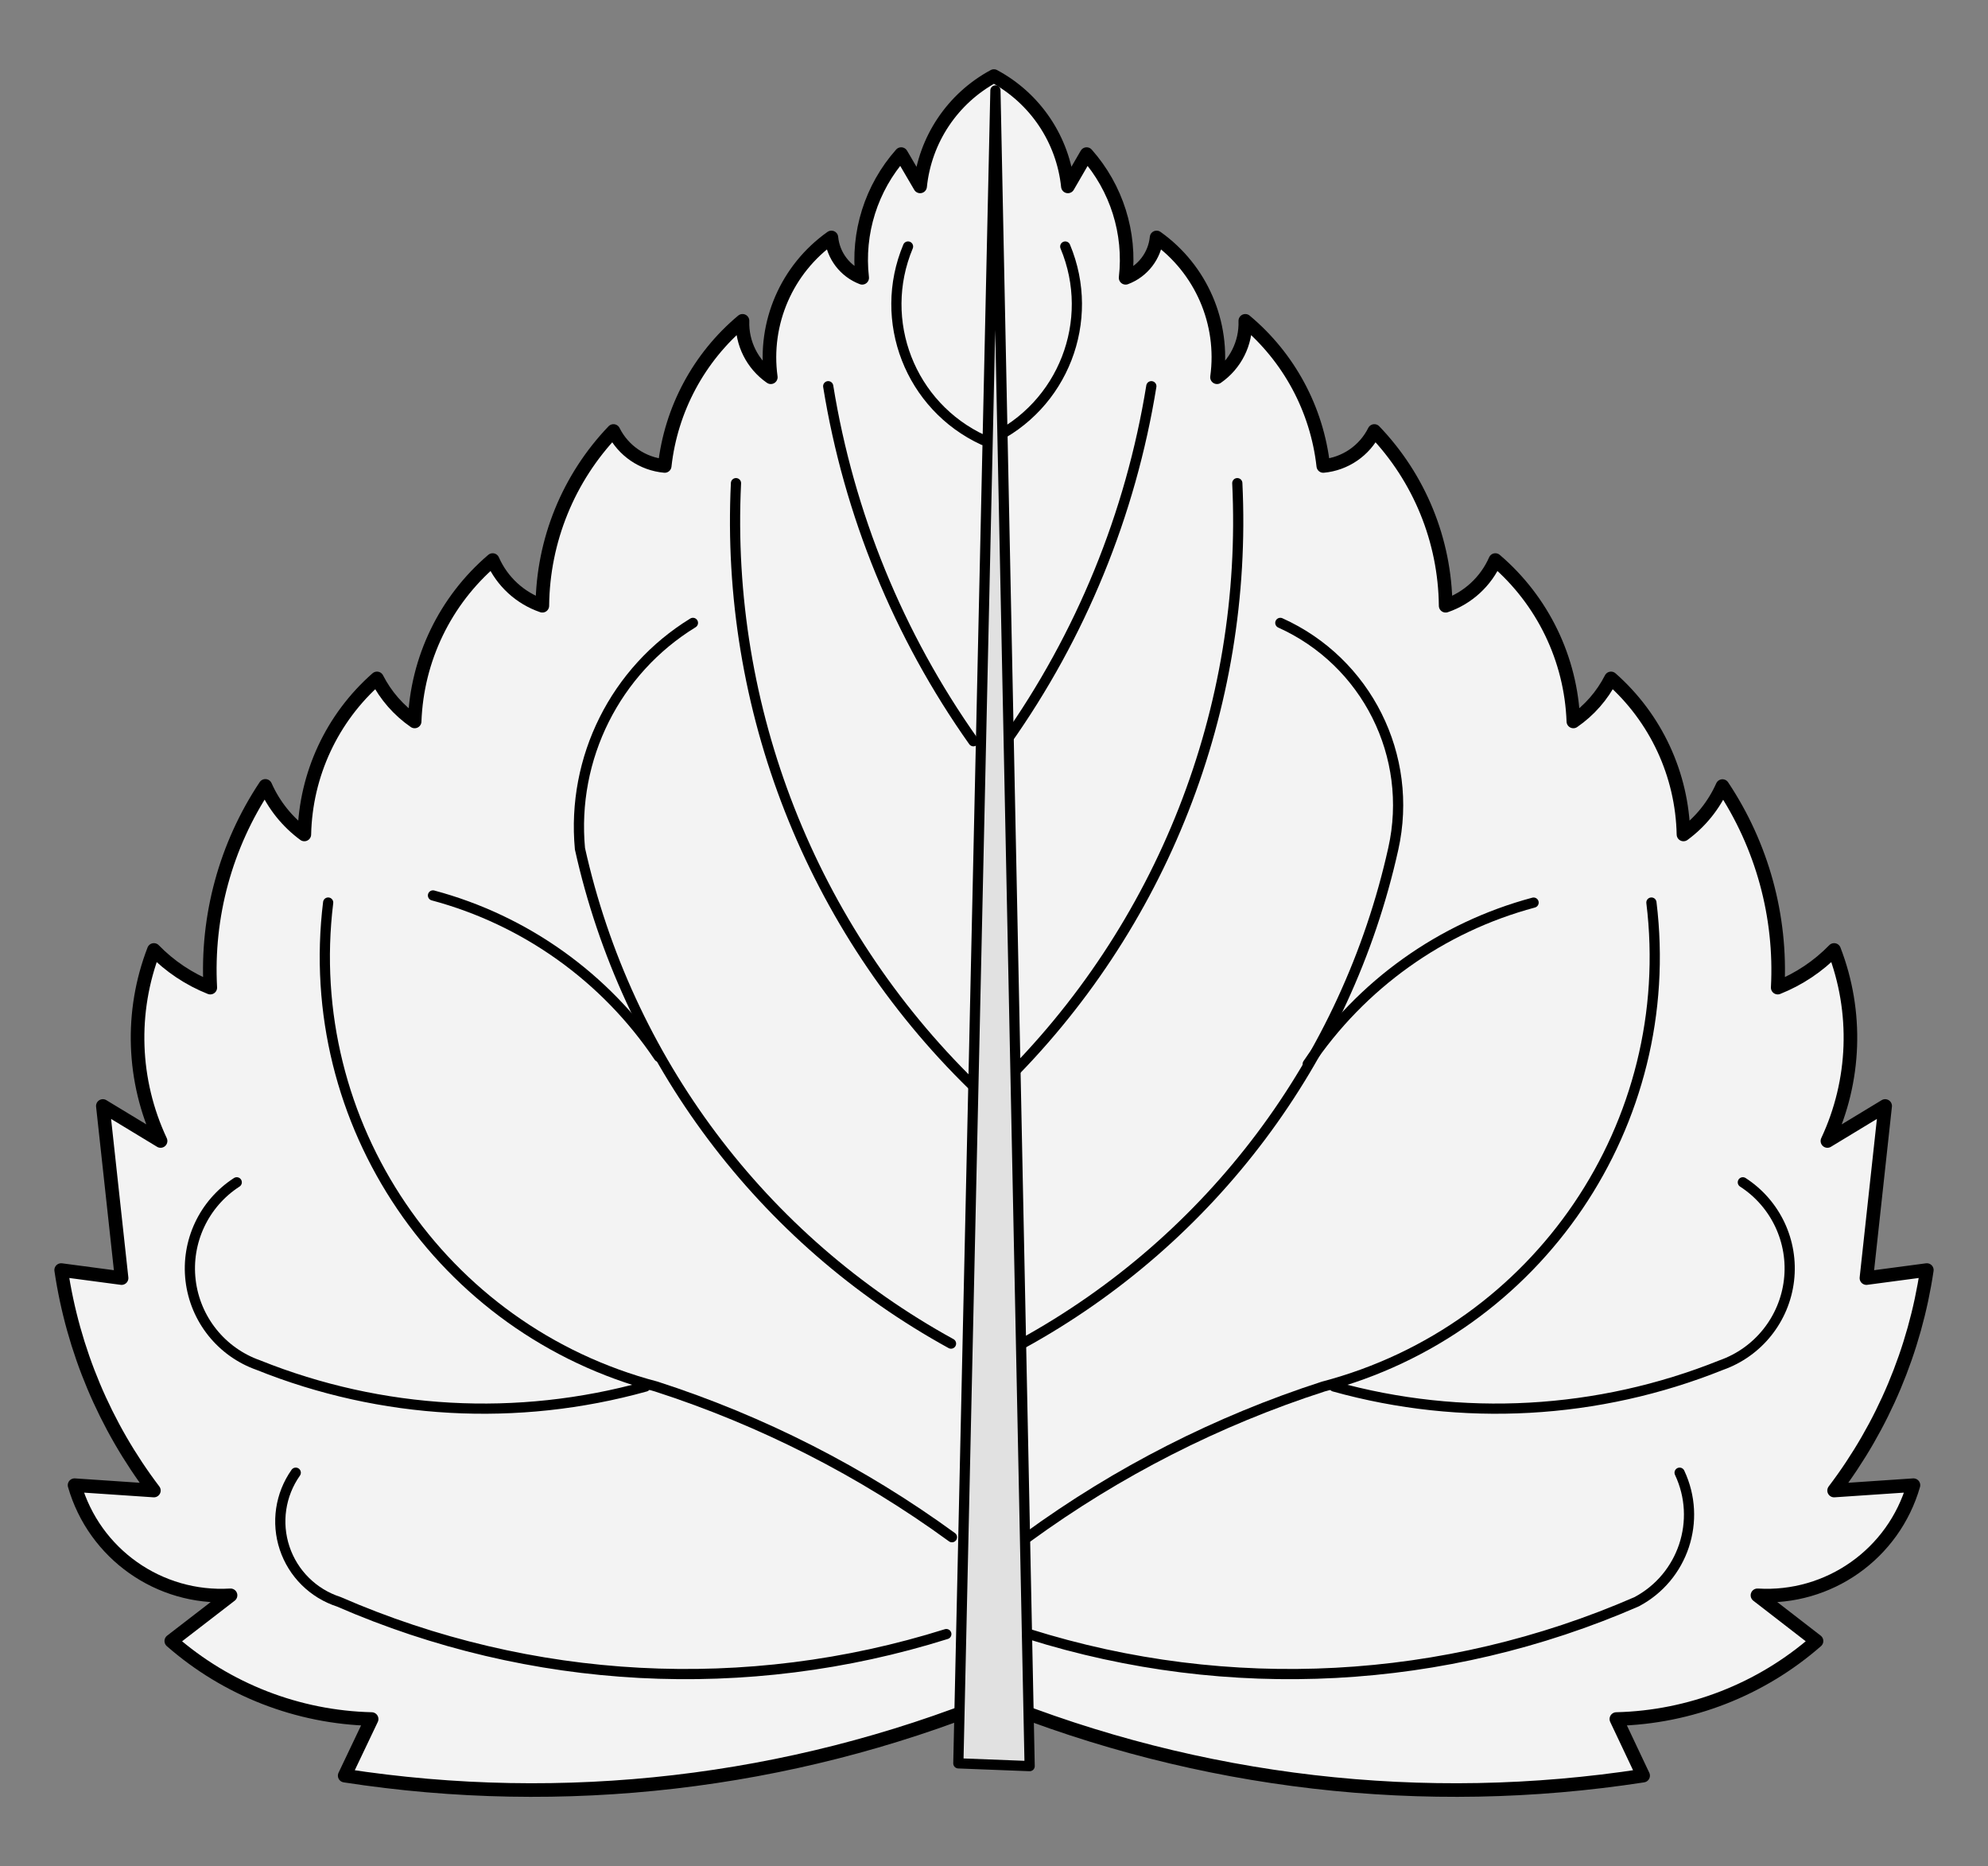 <?xml version="1.0" encoding="UTF-8" standalone="no"?>
<!DOCTYPE svg PUBLIC "-//W3C//DTD SVG 1.1//EN" "http://www.w3.org/Graphics/SVG/1.1/DTD/svg11.dtd">
<svg xmlns="http://www.w3.org/2000/svg" xmlns:dc="http://purl.org/dc/elements/1.1/" xmlns:xl="http://www.w3.org/1999/xlink" version="1.1" viewBox="36 72 292.5 274.5" width="292.5" height="274.5">
  <rect x="36" y="72" width="292.5" height="274.5" fill="#808080" stroke="none"/>
  <defs>
    <clipPath id="artboard_clip_path">
      <path d="M 36 72 L 328.5 72 L 328.5 336.102 L 317.42 344.42 L 36 346.5 Z"/>
    </clipPath>
  </defs>
  <g id="Poplar_Leaf" fill="none" stroke-opacity="1" stroke-dasharray="none" stroke="none" fill-opacity="1">
    <title>Poplar Leaf</title>
    <g id="Poplar_Leaf_Art" clip-path="url(#artboard_clip_path)">
      <title>Art</title>
      <g id="Group_111">
        <g id="Graphic_129">
          <path d="M 182.236 322.108 C 151.975 334.34 118.971 338.169 86.714 333.19 L 90.68 324.864 C 79.813 324.607 69.381 320.546 61.202 313.388 L 69.921 306.666 C 59.42 307.309 49.879 300.575 46.969 290.464 L 58.642 291.252 C 51.438 281.761 46.746 270.606 45 258.82 L 53.888 260.001 L 51.132 234.686 L 59.627 239.834 C 55.481 230.993 55.126 220.843 58.642 211.734 C 60.987 214.144 63.815 216.032 66.94 217.275 C 66.37 206.769 69.211 196.36 75.041 187.6 C 76.298 190.441 78.276 192.904 80.779 194.745 C 80.969 185.934 84.846 177.608 91.467 171.792 C 92.761 174.329 94.665 176.504 97.008 178.121 C 97.341 168.95 101.504 160.338 108.485 154.381 C 109.876 157.546 112.528 159.983 115.798 161.104 C 115.885 151.515 119.628 142.32 126.261 135.395 C 127.712 138.302 130.565 140.249 133.8 140.542 C 134.723 132.217 138.824 124.569 145.248 119.193 C 145.132 122.487 146.701 125.614 149.411 127.491 C 148.318 119.511 151.755 111.585 158.327 106.929 C 158.586 109.608 160.341 111.908 162.856 112.864 C 162.099 106.259 164.185 99.642 168.594 94.666 L 171.379 99.419 C 172.087 92.545 176.153 86.468 182.236 83.19 C 188.33 86.461 192.407 92.54 193.121 99.419 L 195.878 94.666 C 200.287 99.642 202.373 106.259 201.616 112.864 C 204.142 111.916 205.909 109.615 206.173 106.929 C 212.735 111.592 216.16 119.516 215.061 127.491 C 217.771 125.614 219.339 122.487 219.224 119.193 C 225.659 124.564 229.77 132.213 230.7 140.542 C 233.925 140.24 236.765 138.294 238.21 135.395 C 244.855 142.315 248.607 151.511 248.702 161.104 C 251.972 159.983 254.624 157.546 256.015 154.381 C 262.996 160.338 267.159 168.95 267.492 178.121 C 269.835 176.504 271.739 174.329 273.033 171.792 C 279.643 177.613 283.51 185.939 283.693 194.745 C 286.192 192.911 288.169 190.459 289.431 187.628 C 295.265 196.377 298.116 206.775 297.56 217.275 C 300.685 216.032 303.513 214.144 305.858 211.734 C 309.374 220.843 309.019 230.993 304.873 239.834 L 313.368 234.686 L 310.612 260.001 L 319.5 258.82 C 317.754 270.606 313.062 281.761 305.858 291.252 L 317.531 290.464 C 314.621 300.575 305.08 307.309 294.579 306.666 L 303.27 313.388 C 295.098 320.54 284.677 324.601 273.82 324.864 L 277.758 333.19 C 245.5 338.169 212.497 334.34 182.236 322.108 Z" fill="#f3f3f3"/>
          <path d="M 182.236 322.108 C 151.975 334.34 118.971 338.169 86.714 333.19 L 90.68 324.864 C 79.813 324.607 69.381 320.546 61.202 313.388 L 69.921 306.666 C 59.42 307.309 49.879 300.575 46.969 290.464 L 58.642 291.252 C 51.438 281.761 46.746 270.606 45 258.82 L 53.888 260.001 L 51.132 234.686 L 59.627 239.834 C 55.481 230.993 55.126 220.843 58.642 211.734 C 60.987 214.144 63.815 216.032 66.94 217.275 C 66.37 206.769 69.211 196.36 75.041 187.6 C 76.298 190.441 78.276 192.904 80.779 194.745 C 80.969 185.934 84.846 177.608 91.467 171.792 C 92.761 174.329 94.665 176.504 97.008 178.121 C 97.341 168.95 101.504 160.338 108.485 154.381 C 109.876 157.546 112.528 159.983 115.798 161.104 C 115.885 151.515 119.628 142.32 126.261 135.395 C 127.712 138.302 130.565 140.249 133.8 140.542 C 134.723 132.217 138.824 124.569 145.248 119.193 C 145.132 122.487 146.701 125.614 149.411 127.491 C 148.318 119.511 151.755 111.585 158.327 106.929 C 158.586 109.608 160.341 111.908 162.856 112.864 C 162.099 106.259 164.185 99.642 168.594 94.666 L 171.379 99.419 C 172.087 92.545 176.153 86.468 182.236 83.19 C 188.33 86.461 192.407 92.54 193.121 99.419 L 195.878 94.666 C 200.287 99.642 202.373 106.259 201.616 112.864 C 204.142 111.916 205.909 109.615 206.173 106.929 C 212.735 111.592 216.16 119.516 215.061 127.491 C 217.771 125.614 219.339 122.487 219.224 119.193 C 225.659 124.564 229.77 132.213 230.7 140.542 C 233.925 140.24 236.765 138.294 238.21 135.395 C 244.855 142.315 248.607 151.511 248.702 161.104 C 251.972 159.983 254.624 157.546 256.015 154.381 C 262.996 160.338 267.159 168.95 267.492 178.121 C 269.835 176.504 271.739 174.329 273.033 171.792 C 279.643 177.613 283.51 185.939 283.693 194.745 C 286.192 192.911 288.169 190.459 289.431 187.628 C 295.265 196.377 298.116 206.775 297.56 217.275 C 300.685 216.032 303.513 214.144 305.858 211.734 C 309.374 220.843 309.019 230.993 304.873 239.834 L 313.368 234.686 L 310.612 260.001 L 319.5 258.82 C 317.754 270.606 313.062 281.761 305.858 291.252 L 317.531 290.464 C 314.621 300.575 305.08 307.309 294.579 306.666 L 303.27 313.388 C 295.098 320.54 284.677 324.601 273.82 324.864 L 277.758 333.19 C 245.5 338.169 212.497 334.34 182.236 322.108 Z" stroke="black" stroke-linecap="round" stroke-linejoin="round" stroke-width="2"/>
        </g>
        <g id="Graphic_128">
          <path d="M 187.407 312.368 C 216.803 321.61 248.548 319.922 276.797 307.614 C 283.642 303.994 286.429 295.631 283.126 288.628" stroke="black" stroke-linecap="round" stroke-linejoin="round" stroke-width="1.5"/>
        </g>
        <g id="Graphic_127">
          <path d="M 187.196 298.118 C 200.433 288.47 215.121 280.988 230.709 275.953 C 262.342 267.639 282.963 237.226 278.977 204.762" stroke="black" stroke-linecap="round" stroke-linejoin="round" stroke-width="1.5"/>
        </g>
        <g id="Graphic_126">
          <path d="M 232.292 275.954 C 251.108 281.191 271.126 280.084 289.251 272.803 C 294.676 270.892 298.542 266.061 299.218 260.349 C 299.893 254.636 297.26 249.037 292.429 245.913" stroke="black" stroke-linecap="round" stroke-linejoin="round" stroke-width="1.5"/>
        </g>
        <g id="Graphic_125">
          <path d="M 186.404 269.639 C 214.225 254.355 234.118 227.831 241 196.844 C 244.041 183.229 237.097 169.352 224.377 163.625" stroke="black" stroke-linecap="round" stroke-linejoin="round" stroke-width="1.5"/>
        </g>
        <g id="Graphic_124">
          <path d="M 228.408 228.509 C 236.251 216.838 248.058 208.405 261.642 204.771" stroke="black" stroke-linecap="round" stroke-linejoin="round" stroke-width="1.5"/>
        </g>
        <g id="Graphic_123">
          <path d="M 183.242 231.665 C 206.985 208.473 219.655 176.222 218.047 143.071" stroke="black" stroke-linecap="round" stroke-linejoin="round" stroke-width="1.5"/>
        </g>
        <g id="Graphic_122">
          <path d="M 184.035 181.034 C 195.049 165.485 202.357 147.621 205.399 128.811" stroke="black" stroke-linecap="round" stroke-linejoin="round" stroke-width="1.5"/>
        </g>
        <g id="Graphic_121">
          <path d="M 181.662 136.733 C 192.415 131.771 197.309 119.186 192.734 108.263" stroke="black" stroke-linecap="round" stroke-linejoin="round" stroke-width="1.5"/>
        </g>
        <g id="Graphic_120">
          <path d="M 175.234 312.368 C 145.839 321.61 114.094 319.922 85.844 307.614 C 82.085 306.4 79.127 303.469 77.878 299.722 C 76.628 295.974 77.236 291.855 79.515 288.628" stroke="black" stroke-linecap="round" stroke-linejoin="round" stroke-width="1.5"/>
        </g>
        <g id="Graphic_119">
          <path d="M 176.065 298.118 C 162.828 288.47 148.139 280.988 132.551 275.953 C 100.918 267.639 80.298 237.226 84.284 204.762" stroke="black" stroke-linecap="round" stroke-linejoin="round" stroke-width="1.5"/>
        </g>
        <g id="Graphic_118">
          <path d="M 130.969 275.954 C 112.153 281.191 92.135 280.084 74.01 272.803 C 68.585 270.892 64.719 266.061 64.043 260.349 C 63.368 254.636 66.001 249.037 70.832 245.913" stroke="black" stroke-linecap="round" stroke-linejoin="round" stroke-width="1.5"/>
        </g>
        <g id="Graphic_117">
          <path d="M 175.926 269.639 C 148.105 254.355 128.212 227.831 121.33 196.844 C 120.091 183.508 126.537 170.628 137.953 163.625" stroke="black" stroke-linecap="round" stroke-linejoin="round" stroke-width="1.5"/>
        </g>
        <g id="Graphic_116">
          <path d="M 132.939 227.455 C 125.096 215.784 113.289 207.35 99.705 203.716" stroke="black" stroke-linecap="round" stroke-linejoin="round" stroke-width="1.5"/>
        </g>
        <g id="Graphic_115">
          <path d="M 179.091 231.663 C 155.349 208.472 142.679 176.221 144.287 143.07" stroke="black" stroke-linecap="round" stroke-linejoin="round" stroke-width="1.5"/>
        </g>
        <g id="Graphic_114">
          <path d="M 179.22 181.034 C 168.207 165.485 160.899 147.621 157.856 128.811" stroke="black" stroke-linecap="round" stroke-linejoin="round" stroke-width="1.5"/>
        </g>
        <g id="Graphic_113">
          <path d="M 180.673 136.731 C 169.921 131.769 165.027 119.184 169.601 108.261" stroke="black" stroke-linecap="round" stroke-linejoin="round" stroke-width="1.5"/>
        </g>
        <g id="Graphic_112">
          <path d="M 187.496 331.79 L 177.004 331.383 L 182.46 85.303 Z" fill="#e1e1e1"/>
          <path d="M 187.496 331.79 L 177.004 331.383 L 182.46 85.303 Z" stroke="black" stroke-linecap="round" stroke-linejoin="round" stroke-width="1.5"/>
        </g>
      </g>
    </g>
  </g>
</svg>
